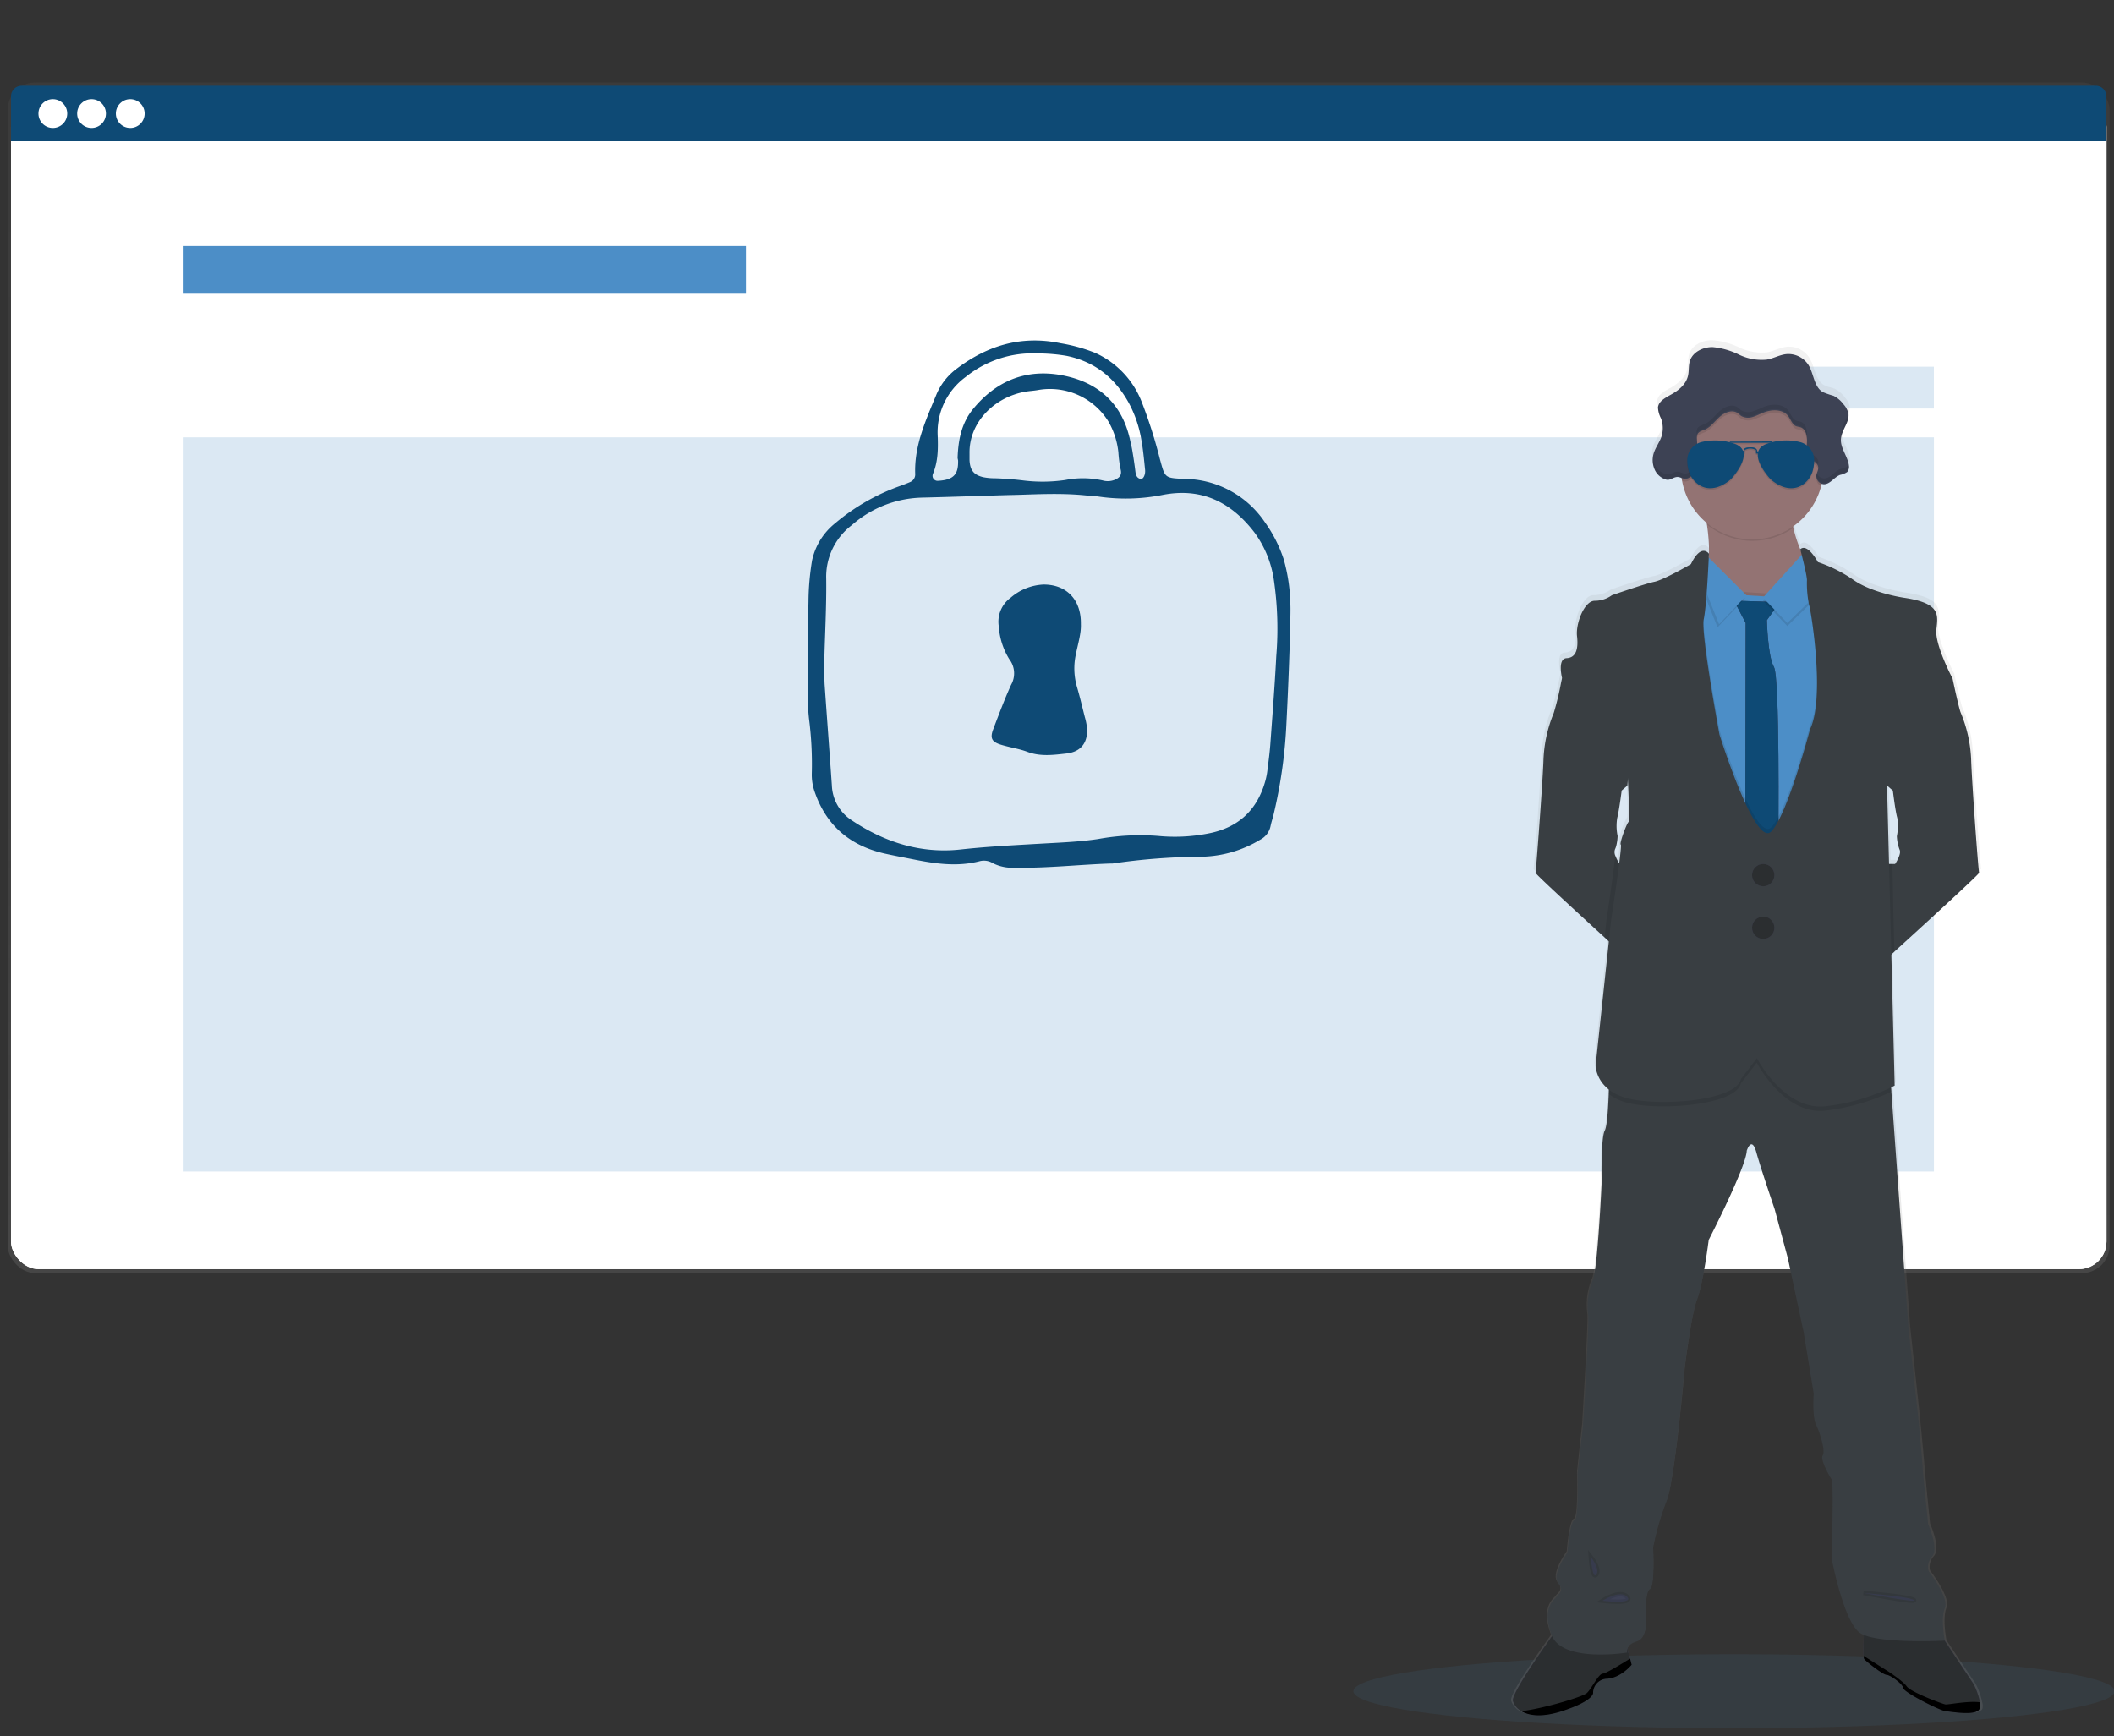 <svg id="Ebene_5" data-name="Ebene 5" xmlns="http://www.w3.org/2000/svg" xmlns:xlink="http://www.w3.org/1999/xlink" viewBox="0 0 479 393.41"><rect x="0" y="0" width="479" height="393.41" fill="#333333" stroke="none"/><defs><style>.cls-1{fill:url(#Unbenannter_Verlauf_3);}.cls-2,.cls-3{fill:#fff;}.cls-3{opacity:0.04;}.cls-12,.cls-13,.cls-15,.cls-17,.cls-18,.cls-3,.cls-5,.cls-6,.cls-7{isolation:isolate;}.cls-17,.cls-4{fill:#0e4a75;}.cls-16,.cls-5,.cls-6,.cls-7{fill:#4c8ec7;}.cls-6{opacity:0.2;}.cls-15,.cls-18,.cls-20,.cls-7{opacity:0.1;}.cls-8{fill:url(#Unbenannter_Verlauf_3-2);}.cls-9{fill:#937373;}.cls-10{fill:#393e42;}.cls-11{fill:#3f3d56;}.cls-12{fill:#2b2e30;}.cls-14{fill:none;}.cls-18{fill:#6c63ff;stroke:#000;stroke-miterlimit:10;}.cls-19{fill:#3d4254;}</style><linearGradient id="Unbenannter_Verlauf_3" x1="239.87" y1="107.53" x2="239.87" y2="377.32" gradientTransform="matrix(1, 0, 0, -1, 0, 396)" gradientUnits="userSpaceOnUse"><stop offset="0" stop-color="gray" stop-opacity="0.25"/><stop offset="0.54" stop-color="gray" stop-opacity="0.12"/><stop offset="1" stop-color="gray" stop-opacity="0.1"/></linearGradient><linearGradient id="Unbenannter_Verlauf_3-2" x1="422.7" y1="-32.69" x2="422.7" y2="278.83" gradientTransform="matrix(1, 0, 0, -1, -26.97, 355.96)" xlink:href="#Unbenannter_Verlauf_3"/></defs><rect class="cls-1" x="1.73" y="18.68" width="476.27" height="269.79" rx="6.26"/><rect class="cls-2" x="2.49" y="22.47" width="474.81" height="265.1" rx="6.26"/><rect class="cls-2" x="2.49" y="22.47" width="474.81" height="265.1" rx="6.26"/><rect class="cls-3" x="2.49" y="22.47" width="474.81" height="265.1" rx="6.26"/><path class="cls-4" d="M474.89,19.43H4.9a2.41,2.41,0,0,0-2.41,2.41V32H477.28V21.84A2.41,2.41,0,0,0,474.89,19.43Z"/><g id="_6c975d28-8d47-4ade-9154-b3b78f637b65" data-name="6c975d28-8d47-4ade-9154-b3b78f637b65"><circle class="cls-2" cx="11.97" cy="25.73" r="3.26"/><circle class="cls-2" cx="20.74" cy="25.73" r="3.26"/><circle class="cls-2" cx="29.51" cy="25.73" r="3.26"/></g><rect class="cls-5" x="41.6" y="55.73" width="127.42" height="10.81"/><rect class="cls-6" x="41.6" y="99.09" width="396.6" height="166.36"/><rect class="cls-6" x="398.05" y="83.08" width="40.14" height="9.48"/><ellipse class="cls-7" cx="392.91" cy="383.21" rx="86.25" ry="8.38"/><path class="cls-8" d="M449.14,385.73a15.61,15.61,0,0,0-1.48-4.19l-6.61-9.87h0s-1-5,0-7.4-3.72-8.42-3.72-8.42a3.56,3.56,0,0,1,.93-3.36c1.51-1.85-.93-7.27-.93-7.27s-1.16-11.33-1.27-13.06-1.05-11.31-1.05-11.31l-2.2-20.33-3.93-53.88-.07-1c.49-.24.75-.39.75-.39l-.79-29.79.68-.61c5.92-5.36,19.57-17.75,19.43-18s-1.65-20.71-1.83-25.82a30.57,30.57,0,0,0-2.35-10.57c-.34-.67-1.32-5.14-1.73-7l-.18-.85s-4-7.62-3.66-11.09,1.05-6.06-7.48-7.27c0,0-7.17-1.07-11.43-4a33.07,33.07,0,0,0-8.19-4.1s-2.39-4.4-4.06-2.91a23.41,23.41,0,0,1-1.57-4.91l-.05-.31a16.24,16.24,0,0,0,6.42-9.18l.15-.63a1.71,1.71,0,0,0,.51.09c1.45,0,2.34-1.61,3.7-2.13.55-.21,1.22-.24,1.65-.68a1.63,1.63,0,0,0,.36-1.22,1.7,1.7,0,0,0,0-.45.43.43,0,0,0,0-.16v.06c-.37-2-1.92-3.79-1.75-5.83s1.85-3.6,1.71-5.47a3.25,3.25,0,0,0,0-.44V92a4.75,4.75,0,0,0-1.11-2,6.17,6.17,0,0,0-2.27-1.91c-.76-.34-1.65-.41-2.37-.82-2.1-1.14-2.1-4.13-3.35-6.17a5.46,5.46,0,0,0-5.1-2.53c-1.57.16-3,1-4.53,1.26a12,12,0,0,1-6.28-1.1,17.28,17.28,0,0,0-6.19-1.66c-2.16,0-4.49,1.11-5.14,3.14-.35,1.1-.18,2.29-.44,3.4-.47,2-2.2,3.39-4,4.37-1.11.61-2.42,1.31-2.76,2.47v-.09a2.74,2.74,0,0,0-.05.28,1.15,1.15,0,0,0,0,.37,6.72,6.72,0,0,0,.7,2.3,6.34,6.34,0,0,1,0,4.44c-.41,1-1.1,2-1.5,3a6.15,6.15,0,0,0-.36,1.51v-.09c0,.24,0,.47,0,.71a4.89,4.89,0,0,0,.55,2.31,4.14,4.14,0,0,0,2.47,2.08c1.11.25,1.8-.83,3-.55a4.31,4.31,0,0,1,.61.19l.12.74a16.15,16.15,0,0,0,5.59,9.46,2.76,2.76,0,0,0,.06.4h0a38,38,0,0,1,.46,6.65s-1.74-2.54-4.12,2.36c0,0-6.21,3.59-8.35,4s-9.76,3.06-9.76,3.06a6.64,6.64,0,0,1-3.94,1.27c-2.38,0-4.35,5.2-4.06,8s-.17,4.91-2.38,5-1,4.6-1,4.67l-.2,1c-.43,2-1.37,6.2-1.7,6.86A30.8,30.8,0,0,0,349.3,171c-.17,5.12-1.66,25.47-1.83,25.82s9.24,8.77,15.81,14.74l1,.86-3,28.26a7.53,7.53,0,0,0,3.11,5.51,8.61,8.61,0,0,1,0,1c-.13,3.31-.39,7.31-.92,8.36-.93,1.85-.7,11.78-.7,11.78s-.93,20.21-2.08,22.41a15.22,15.22,0,0,0-1.05,7.71c.35.91-1.16,25.18-1.16,25.18l-1.16,10.86s.35,10.39-.7,10.62-1.63,7.4-1.63,7.4-3.7,5.08-2.08,6.92-.24,2.67-.41,3.12-3.54,2.21-1.1,8.67a1.34,1.34,0,0,0,.07.18c-2.28,3.17-9.51,13.39-9.07,14.95a4.15,4.15,0,0,0,1.93,2.31c1.7,1,4.62,1.49,9.27,0,7.71-2.48,7.16-4.28,7.16-4.28a3.28,3.28,0,0,1,3.25-3.11c3.19-.24,5.58-3.18,5.58-3.18l-.38-1.39-.51-1.93c.06-.55.45-1.52,2.2-2.05,2.67-.81,2-5.89,2-5.89s-.23-5.31.93-6,.7-9.47.7-9.47a65.38,65.38,0,0,1,3.13-10.63c1.85-4.27,4.07-29.68,4.07-29.68s1.5-12.47,2.89-16.05,2.68-13.63,2.68-13.63,8.59-16.64,8.7-20.33c0,0,1.1-3.47,2.2.34s4.2,12.94,4.2,12.94l3,11.2,3.6,16.75,2.33,14.1s-.35,5.31.55,7.16,2.2,6.12,1.51,6.93,1.39,4.62,2,5.42,0,17.91,0,17.91,2.67,14.55,6.5,17.08a5.26,5.26,0,0,0,.85.44c-.06,1.57-.11,3.68,0,4.79a1.79,1.79,0,0,0,.12.72c.35.46,4.29,3.58,5.11,3.58s3.71,2,3.83,3,8.48,5.14,9.66,5.26,6.93,1.15,7.72-.46A2.75,2.75,0,0,0,449.14,385.73ZM428.6,177.6l.59.51s.62,4.77,1.05,6.2a11.82,11.82,0,0,1-.09,4.2,9.52,9.52,0,0,0,.62,3c.51,1-1,3.31-1,3.31h-1.4L427.89,177Zm-41.45-53.27v-.11a.52.52,0,0,0,0,.11ZM365.74,193a2,2,0,0,1-.09-1.47,4.59,4.59,0,0,0,.29-.81,12.66,12.66,0,0,0,.32-2.21v0a11.77,11.77,0,0,1-.08-4.18c.41-1.36,1-6.19,1-6.19l.4-.34.92-.8a7.21,7.21,0,0,1,.06-.79c.2,4.19.35,8.82.1,9.05-.46.46-2.15,5-1.74,5.14a21.17,21.17,0,0,1-.36,4.28A9,9,0,0,1,365.74,193Z"/><path class="cls-9" d="M410.15,128.73v6.86l-14.06,7.07s-14-8.45-10.52-11.81c2.2-2.13,1.78-8,1.19-12h0c-.35-2.33-.75-4-.75-4s25.08-7.16,21.29-1.72a8.56,8.56,0,0,0-.95,6.5A29.53,29.53,0,0,0,410.15,128.73Z"/><path class="cls-10" d="M371.63,195.76l-1.81,22.33s-2.72-2.46-6.24-5.67c-6.51-5.94-15.77-14.45-15.66-14.67s1.65-20.61,1.81-25.7a30.68,30.68,0,0,1,2.33-10.51,65.11,65.11,0,0,0,1.65-6.84c.13-.61.22-1,.22-1l3-1.22s12.67,14.14,12.67,14.4-.86,11.12-.86,11.12l-.9.78-.39.34s-.61,4.74-1,6.16a11.11,11.11,0,0,0,.08,4.16h0a12.54,12.54,0,0,1-.31,2.2,4.59,4.59,0,0,1-.29.81,2,2,0,0,0,.08,1.47,9.46,9.46,0,0,0,.95,1.81Z"/><path class="cls-10" d="M448.44,197.75c.13.27-13.39,12.6-19.25,17.93l-2.65,2.41-1.8-22.33h4.66s1.55-2.24,1-3.28a9.65,9.65,0,0,1-.6-3,11.93,11.93,0,0,0,.09-4.18c-.43-1.43-1-6.17-1-6.17l-.59-.5-.7-.62s-.86-10.86-.86-11.12,12.67-14.39,12.67-14.39l3,1.2.18.85c.4,1.87,1.38,6.32,1.71,7a30.68,30.68,0,0,1,2.33,10.51C446.78,177.14,448.26,197.4,448.44,197.75Z"/><path class="cls-11" d="M448.49,387.27c-.81,1.6-6.5.55-7.67.46s-9.46-4.26-9.58-5.24-3-3-3.79-3-4.71-3.11-5.05-3.57a1.74,1.74,0,0,1-.12-.71c-.12-1.89.12-6.76.12-6.76l16.66.92,8.1,12.18a15.58,15.58,0,0,1,1.47,4.17A2.76,2.76,0,0,1,448.49,387.27Z"/><path class="cls-12" d="M448.49,387.27c-.81,1.6-6.5.55-7.67.46s-9.46-4.26-9.58-5.24-3-3-3.79-3-4.71-3.11-5.05-3.57a1.74,1.74,0,0,1-.12-.71c-.12-1.89.12-6.76.12-6.76l16.66.92,8.1,12.18a15.58,15.58,0,0,1,1.47,4.17A2.76,2.76,0,0,1,448.49,387.27Z"/><path class="cls-13" d="M448.49,387.27c-.81,1.6-6.5.55-7.67.46s-9.46-4.26-9.58-5.24-3-3-3.79-3-4.71-3.11-5.05-3.57a1.74,1.74,0,0,1-.12-.71l5.4,3.41s3.45,2.21,4.37,3.51,8.17,4,8.77,4.08,5.21-.87,7.81-.49A2.76,2.76,0,0,1,448.49,387.27Z"/><path class="cls-11" d="M369.7,377.21s-2.36,2.93-5.51,3.16a3.23,3.23,0,0,0-3.22,3.1s.55,1.78-7.07,4.26c-4.6,1.48-7.5,1-9.18,0a4,4,0,0,1-1.91-2.31c-.52-1.83,9.65-15.8,9.65-15.8l9.26-.55,6.61,3,1,3.78Z"/><path class="cls-12" d="M369.7,377.21s-2.36,2.93-5.51,3.16a3.23,3.23,0,0,0-3.22,3.1s.55,1.78-7.07,4.26c-4.6,1.48-7.5,1-9.18,0a4,4,0,0,1-1.91-2.31c-.52-1.83,9.65-15.8,9.65-15.8l9.26-.55,6.61,3,1,3.78Z"/><path class="cls-14" d="M369.7,377.21s-2.36,2.93-5.51,3.16a3.23,3.23,0,0,0-3.22,3.1s.55,1.78-7.07,4.26c-4.6,1.48-7.5,1-9.18,0,4.33-.45,13.92-3.19,14.88-4.14,1.15-1.15,2.59-4.31,3.56-4.37.68,0,4.12-2.12,6.19-3.4Z"/><path class="cls-13" d="M369.7,377.21s-2.36,2.93-5.51,3.16a3.23,3.23,0,0,0-3.22,3.1s.55,1.78-7.07,4.26c-4.6,1.48-7.5,1-9.18,0,4.33-.45,13.92-3.19,14.88-4.14,1.15-1.15,2.59-4.31,3.56-4.37.68,0,4.12-2.12,6.19-3.4Z"/><path class="cls-10" d="M440.67,364.39c-1,2.42,0,7.36,0,7.36s-15.43.8-19.2-1.73S415,353,415,353s.55-17,0-17.82-2.65-4.59-2-5.4-.55-5.05-1.49-6.9-.55-7.12-.55-7.12l-2.3-14-3.56-16.66-3-11.15s-3.1-9.09-4.15-12.88-2.17-.34-2.17-.34c-.11,3.68-8.62,20.23-8.62,20.23s-1.26,10-2.64,13.56-2.88,16-2.88,16-2.2,25.29-4,29.54a64.92,64.92,0,0,0-3.07,10.57s.46,8.74-.69,9.43-1,6-1,6,.69,5.05-2,5.86-2.2,2.53-2.2,2.53-14.72,2.42-17.13-4,.92-8.16,1.1-8.62,2-1.26.41-3.11,2.07-6.89,2.07-6.89.58-7.13,1.61-7.36.69-10.57.69-10.57L358.69,323s1.49-24.14,1.15-25.06a15.26,15.26,0,0,1,1-7.71c1.16-2.21,2.07-22.31,2.07-22.31s-.23-9.88.69-11.72c.55-1,.78-5,.91-8.31.1-2.5.12-4.57.12-4.57l12.88-4.82,16.53-5.29,13.9,6.67,20.35,3.91.26,3.51,3.88,53.62,2.21,20.22s.92,9.54,1,11.27,1.26,13,1.26,13,2.42,5.4.92,7.24A3.51,3.51,0,0,0,437,356S441.71,362,440.67,364.39Z"/><path class="cls-15" d="M407.31,113.09a8.51,8.51,0,0,0-.94,6.5,16.17,16.17,0,0,1-19.6-.73h0c-.35-2.34-.75-4-.75-4S411.1,107.65,407.31,113.09Z"/><path class="cls-9" d="M413.17,106.06A16.15,16.15,0,1,1,397,89.91h0a16.07,16.07,0,0,1,16.14,16Z"/><polygon class="cls-15" points="416.53 132.89 411.24 227.08 382.51 221.05 376.81 183.29 382.45 132.59 386.69 133.14 394.18 134.09 401.59 134.55 409.62 133.66 416.53 132.89"/><polygon class="cls-16" points="416.53 133.57 411.24 227.77 382.51 221.74 376.81 183.98 382.45 133.29 386.69 133.83 394.18 134.78 401.59 135.24 409.62 134.35 416.53 133.57"/><path class="cls-11" d="M392.91,136.1l10.35.35-2.91,4.07s.2,8.23,1.59,10.59,1,38.79,1,38.79l-2.75,5.23-4.72-5.86.07-48.11Z"/><path class="cls-17" d="M392.91,136.1l10.35.35-2.91,4.07s.2,8.23,1.59,10.59,1,38.79,1,38.79l-2.75,5.23-4.72-5.86.07-48.11Z"/><polygon class="cls-15" points="409.12 125.41 399.46 136.1 404.98 141.85 414.12 132.94 409.12 125.41"/><polygon class="cls-16" points="409.12 124.73 399.46 135.41 404.98 141.16 414.12 132.25 409.12 124.73"/><polygon class="cls-15" points="395.38 135.59 385.61 125.82 384.69 130.93 389.17 142.14 395.38 135.59"/><polygon class="cls-16" points="395.73 134.9 385.96 125.13 385.04 130.24 389.52 141.45 395.73 134.9"/><path class="cls-15" d="M428.63,247.32a47.74,47.74,0,0,1-14.88,4.31c-9.48,1.2-15.69-10.86-15.69-10.86l-3.62,4.71c-1.15,5-18.68,6.26-25.8,4.37a11.51,11.51,0,0,1-4.09-1.94c.1-2.49.12-4.56.12-4.56l12.87-4.83,16.53-5.28L408,239.91l20.35,3.9Z"/><path class="cls-15" d="M416.53,133.58l-5.28,94.19-28.74-6L376.8,184l5.64-50.69,4.24.55a53.37,53.37,0,0,1-.62,5.51c-.69,3.22,3.56,26.1,3.56,26.1s8.08,25.65,11.72,22,8.82-23.22,8.82-23.22c3.51-7.24.06-27.55-.2-28a8.25,8.25,0,0,1-.33-1.85Z"/><path class="cls-15" d="M429,206.47l.24,9.23-2.66,2.41-1.79-22.35h4Z"/><path class="cls-15" d="M366.54,189.44h0a12.66,12.66,0,0,1-.32,2.21c0-.21,0-.32,0-.34S366.21,190.42,366.54,189.44Z"/><path class="cls-15" d="M371.63,195.76l-1.81,22.33s-2.72-2.46-6.24-5.67l.42-4s1.49-9.72,2-14.51a8.64,8.64,0,0,0,.94,1.81Z"/><path class="cls-10" d="M387.22,125.47s-1.72-2.53-4.08,2.35c0,0-6.15,3.57-8.26,4s-9.65,3.05-9.65,3.05a6.65,6.65,0,0,1-3.9,1.26c-2.36,0-4.32,5.17-4,8s-.17,4.89-2.36,5-1,4.65-1,4.65l14.55,16.67s.92,15.35.46,15.81-2.13,5-1.73,5.11-2.2,17.13-2.2,17.13l-3.51,32.93s0,5.51,7.14,7.41,24.66.65,25.79-4.35l3.62-4.72s6.21,12.07,15.69,10.87a45.64,45.64,0,0,0,15.52-4.66l-1-39.47L427.57,178l14.81-24.33s-4-7.58-3.63-11,1-6-7.41-7.24c0,0-7.13-1.06-11.33-4a32.23,32.23,0,0,0-8.1-4.07s-2.36-4.41-4-2.9c0,0,1.65,6.23,1.51,7.16a24.13,24.13,0,0,0,.52,5.58c.26.43,3.71,20.72.2,28,0,0-5.15,19.52-8.82,23.22s-11.72-22-11.72-22-4.25-22.87-3.56-26.09S387.22,125.47,387.22,125.47Z"/><circle class="cls-11" cx="399.52" cy="198.29" r="2.53"/><circle class="cls-11" cx="399.52" cy="210.22" r="2.53"/><circle class="cls-12" cx="399.52" cy="198.29" r="2.53"/><circle class="cls-12" cx="399.52" cy="210.22" r="2.53"/><path class="cls-18" d="M422.25,360.94s10.38.81,11.41,1.61S422.25,360.94,422.25,360.94Z"/><path class="cls-18" d="M360.44,352.78s2.2,2.76,1.27,4S360.44,352.78,360.44,352.78Z"/><path class="cls-18" d="M363.08,362.72s4-2.65,5.63-.89S363.08,362.72,363.08,362.72Z"/><path class="cls-15" d="M413.17,106.06a16.07,16.07,0,0,1-.52,4.08,1.85,1.85,0,0,1-1.07-1.8c.08-.65.51-1.25.42-1.9-.14-1-1.35-1.41-2-2.21-.79-1-.62-2.35-.55-3.59s-.25-2.75-1.41-3.18c-.35-.13-.73-.14-1.07-.28-.91-.39-1.19-1.52-1.8-2.3-1.23-1.58-3.66-1.55-5.51-.8a25.5,25.5,0,0,1-2.48,1,3.27,3.27,0,0,1-2.6-.19c-.36-.24-.66-.55-1-.79-1.25-.75-2.88,0-4,1s-1.94,2.26-3.3,2.85c-.61.27-1.37.44-1.66,1a2.16,2.16,0,0,0-.17,1,31.24,31.24,0,0,1-.19,6.42c-.29,1.35-1.24,2.88-2.61,2.72a2.83,2.83,0,0,1-.5-.13,16.15,16.15,0,1,1,31.74-5.94,16.38,16.38,0,0,1,.27,3Z"/><path class="cls-19" d="M380.45,108.12c.41.09.8.31,1.22.36,1.38.17,2.32-1.37,2.61-2.72a29.17,29.17,0,0,0,.2-6.41,2.12,2.12,0,0,1,.17-1c.31-.6,1.07-.77,1.65-1,1.34-.6,2.21-1.86,3.31-2.85s2.7-1.71,3.95-1c.37.22.67.55,1,.78a3.27,3.27,0,0,0,2.6.19c.86-.25,1.65-.7,2.48-1,1.84-.75,4.27-.78,5.51.78.61.79.89,1.92,1.8,2.31.34.14.72.16,1.07.28,1.16.44,1.46,1.94,1.41,3.18s-.22,2.64.55,3.6c.64.78,1.85,1.19,2,2.2.09.65-.34,1.26-.42,1.91a1.85,1.85,0,0,0,1.71,2h0c1.43,0,2.32-1.61,3.66-2.12a4.31,4.31,0,0,0,1.65-.68,1.83,1.83,0,0,0,.34-1.5c-.27-2.11-2-3.94-1.78-6.06s2.05-3.79,1.66-5.79a4.77,4.77,0,0,0-1.11-2,6.41,6.41,0,0,0-2.24-1.9,21.11,21.11,0,0,1-2.36-.81c-2.08-1.14-2.07-4.11-3.3-6.14a5.41,5.41,0,0,0-5-2.5c-1.55.15-2.95,1-4.48,1.25a11.76,11.76,0,0,1-6.22-1.1A17,17,0,0,0,388,78.64c-2.14,0-4.44,1.11-5.09,3.12-.35,1.1-.18,2.28-.44,3.39-.46,2-2.2,3.37-4,4.34-1.2.68-2.65,1.45-2.8,2.82a6,6,0,0,0,.69,2.5,6.29,6.29,0,0,1,0,4.4c-.4,1-1.07,2-1.48,3a5.36,5.36,0,0,0,.14,4.4,4.1,4.1,0,0,0,2.52,2.07C378.61,108.94,379.29,107.86,380.45,108.12Z"/><g class="cls-20"><path d="M384.28,104.56c-.29,1.35-1.24,2.89-2.61,2.72-.43,0-.81-.27-1.23-.36-1.15-.26-1.83.82-2.92.55A4.1,4.1,0,0,1,375,105.4a4.73,4.73,0,0,1-.52-1.8,5,5,0,0,0,.52,2.84,4.11,4.11,0,0,0,2.52,2.06c1.1.26,1.77-.82,2.92-.55a12.45,12.45,0,0,0,1.23.36c1.37.17,2.32-1.36,2.61-2.71a15.7,15.7,0,0,0,.27-3.62A13.94,13.94,0,0,1,384.28,104.56Z"/><path d="M376.73,96.27a6.36,6.36,0,0,0-.36-2.67,14.43,14.43,0,0,1-.64-1.74c0,.1,0,.19-.05.28a5.91,5.91,0,0,0,.69,2.5A6.42,6.42,0,0,1,376.73,96.27Z"/><path d="M418.83,93.36c-.26,1.57-1.53,3-1.65,4.69a3.93,3.93,0,0,0,0,.84C417.45,97,419.16,95.27,418.83,93.36Z"/><path d="M418.92,105a1.26,1.26,0,0,1-.31.62c-.41.43-1.1.46-1.65.68-1.34.51-2.21,2.13-3.66,2.11a1.86,1.86,0,0,1-1.66-1.27c0,.12-.05.24-.07.36a1.82,1.82,0,0,0,1.7,1.94h0c1.44,0,2.32-1.6,3.66-2.11.55-.21,1.22-.24,1.65-.68a1.82,1.82,0,0,0,.35-1.49C418.94,105.08,418.93,105,418.92,105Z"/><path d="M412,104.53c-.13-1-1.35-1.41-2-2.2a3,3,0,0,1-.6-1.81,4,4,0,0,0,.6,2.84c.64.77,1.6,1.1,1.91,1.9A1.65,1.65,0,0,0,412,104.53Z"/><path d="M409.45,98.76c.05-1.24-.25-2.75-1.41-3.18-.35-.12-.73-.14-1.06-.28-.92-.38-1.2-1.52-1.81-2.3-1.23-1.57-3.66-1.55-5.51-.8a25.33,25.33,0,0,1-2.47,1,3.27,3.27,0,0,1-2.6-.19c-.36-.23-.66-.55-1-.79-1.25-.74-2.88,0-4,1s-1.94,2.25-3.3,2.85c-.62.27-1.37.44-1.69,1a2.16,2.16,0,0,0-.17,1v.65a1.59,1.59,0,0,1,.16-.64c.32-.6,1.07-.76,1.69-1,1.33-.59,2.2-1.86,3.3-2.84s2.71-1.72,4-1c.37.22.67.55,1,.78a3.25,3.25,0,0,0,2.59.19,24.43,24.43,0,0,0,2.48-1c1.84-.75,4.27-.78,5.51.79.61.78.89,1.92,1.81,2.3.33.14.71.16,1,.29a2.62,2.62,0,0,1,1.4,2.46Z"/></g><g class="cls-20"><path d="M382.31,104.53a4.24,4.24,0,0,1,3.19-4,13.24,13.24,0,0,1,7.43.34c5.23,1.73-.66,8-.66,8s-3.92,3.86-7.58,1.17a5.8,5.8,0,0,1-2.13-3.31A8.59,8.59,0,0,1,382.31,104.53Z"/><path d="M411.06,104.53a4.22,4.22,0,0,0-3.19-4,13.2,13.2,0,0,0-7.42.34c-5.23,1.73.66,8,.66,8s3.91,3.86,7.57,1.17a5.75,5.75,0,0,0,2.13-3.31A8.59,8.59,0,0,0,411.06,104.53Z"/><polygon points="391.94 100.41 391.94 100.67 401.49 100.67 401.49 100.36 391.94 100.41"/><path d="M395,103.17h.3v-.88a2.52,2.52,0,0,1,2.58,0v.79h.55v-.52h-.27s.11-1.06-1.69-.89c0,0-1.44-.14-1.41.78h-.33Z"/></g><path class="cls-4" d="M382.31,104.17a4.24,4.24,0,0,1,3.19-4,13.33,13.33,0,0,1,7.43.34c5.23,1.73-.66,8-.66,8s-3.92,3.86-7.58,1.17a5.75,5.75,0,0,1-2.13-3.31A8.59,8.59,0,0,1,382.31,104.17Z"/><path class="cls-4" d="M411.06,104.17a4.22,4.22,0,0,0-3.19-4,13.2,13.2,0,0,0-7.42.34c-5.23,1.73.66,8,.66,8s3.91,3.86,7.57,1.17a5.7,5.7,0,0,0,2.13-3.31A8.17,8.17,0,0,0,411.06,104.17Z"/><polygon class="cls-4" points="391.94 100.06 391.94 100.33 401.49 100.33 401.49 100.01 391.94 100.06"/><path class="cls-4" d="M395,102.82h.3V102a2.52,2.52,0,0,1,2.58,0v.78h.55v-.51h-.27s.11-1.06-1.69-.9c0,0-1.44-.13-1.41.78h-.33Z"/><path class="cls-4" d="M292.36,141.63q-.3,11.1-.87,22.2a110.9,110.9,0,0,1-2.92,20.77c-.22.88-.51,1.74-.69,2.63a4.44,4.44,0,0,1-2.28,3,26.63,26.63,0,0,1-13.33,3.89,143.26,143.26,0,0,0-20.17,1.54l-.39,0c-7.27.24-14.52,1.09-21.81.94a9.64,9.64,0,0,1-4.9-1,3.89,3.89,0,0,0-3-.47c-5.06,1.32-10.05.59-15.05-.41-2.16-.43-4.33-.83-6.47-1.31-8-1.81-13.42-6.5-16-14.33a11.66,11.66,0,0,1-.54-3.84,79.8,79.8,0,0,0-.64-12.44,60.67,60.67,0,0,1-.24-9.35c0-5.73,0-11.46.13-17.19A59,59,0,0,1,184,127a14.77,14.77,0,0,1,5.24-8.44,47.26,47.26,0,0,1,14.8-8.48c.73-.27,1.46-.54,2.17-.85a1.86,1.86,0,0,0,1.16-1.87c-.22-6.45,2.41-12.15,4.78-17.9a14.11,14.11,0,0,1,4.73-6c7-5.25,14.68-7.52,23.43-5.69a37.56,37.56,0,0,1,7.84,2.18,20.25,20.25,0,0,1,10.64,11.36,109.35,109.35,0,0,1,4,12.62c1.21,4.39,1,4.39,5.71,4.58a22.25,22.25,0,0,1,18.13,9.85,31.25,31.25,0,0,1,4.22,8.3,39.91,39.91,0,0,1,1.52,10C292.45,138.24,292.36,139.94,292.36,141.63Zm-63.73-29.46c-7.54.22-13.78.44-20,.59A24.93,24.93,0,0,0,193,119a14.67,14.67,0,0,0-5.79,12.18c.07,6.25-.29,12.49-.44,18.74,0,1.69,0,3.38.07,5.06.53,7.66,1.12,15.31,1.65,23a9.85,9.85,0,0,0,4.46,7.86c7.48,5,15.71,7.64,24.74,6.64,6.35-.7,12.71-1,19.08-1.37,4-.22,8.08-.4,12.06-1a52.91,52.91,0,0,1,13.59-.7,39.23,39.23,0,0,0,11.28-.54c6.83-1.28,11.14-5.25,13-11.9a16.29,16.29,0,0,0,.46-2.29c.26-2.07.54-4.13.69-6.21.48-6.62,1-13.24,1.34-19.86a76.12,76.12,0,0,0-.54-17.13,24,24,0,0,0-4.35-10.75c-5.22-6.86-11.94-10.29-20.72-8.62a42.62,42.62,0,0,1-15.15.33c-.77-.13-1.56-.11-2.33-.18C239.83,111.61,233.58,112.1,228.63,112.17Zm-8.95-9.46c0,.52,0,1,0,1.56.12,2.26.94,3.33,3.1,3.85a13.5,13.5,0,0,0,2.7.25c2.07.07,4.12.22,6.19.47a35.49,35.49,0,0,0,9.71-.08,20.48,20.48,0,0,1,8.47.1,4.21,4.21,0,0,0,2.67-.12c1.2-.48,1.72-1.15,1.4-2.38a26.54,26.54,0,0,1-.51-3.85,17.66,17.66,0,0,0-2.26-7,15.57,15.57,0,0,0-16-7.13c-.89.16-1.8.2-2.7.35C225.35,89.92,219.57,95.66,219.68,102.71Zm15.45-22.63a24.13,24.13,0,0,0-16.32,5.33,15.54,15.54,0,0,0-6.35,13.2c.12,3,.11,5.94-1.07,8.78a1.13,1.13,0,0,0,1.19,1.55c3.75-.2,4.55-1.72,4.51-4.51,0-.25-.12-.51-.11-.77.15-4,.89-7.76,3.46-10.93,5.19-6.38,11.95-9.19,20-7.74S254.11,91.12,256,99.45c.2.89.42,1.77.57,2.67.26,1.53.49,3.08.68,4.62.1.82.28,1.58,1.2,1.78.59.13,1.16-1,1-2.17-.24-2.32-.45-4.66-.88-6.95a26.83,26.83,0,0,0-2.79-8.08c-3.12-5.66-7.66-9.37-14.1-10.69A38.56,38.56,0,0,0,235.13,80.08Z"/><path class="cls-4" d="M244.91,141.41c.09,2.13-.67,4.52-1.15,6.93a14.94,14.94,0,0,0,.27,7.31c.66,2.25,1.19,4.53,1.77,6.8a14.91,14.91,0,0,1,.48,2.28c.32,3.43-1.26,5.62-4.65,6-2.93.33-5.88.73-8.82-.37-1.94-.73-4-1-6-1.62s-2.54-1.41-1.78-3.44c1.29-3.4,2.57-6.82,4.07-10.13a5.26,5.26,0,0,0-.41-5.81,16,16,0,0,1-2.37-7.37,6.72,6.72,0,0,1,2.66-6.54,12.18,12.18,0,0,1,7.48-3C241.61,132.44,245,135.82,244.91,141.41Z"/></svg>